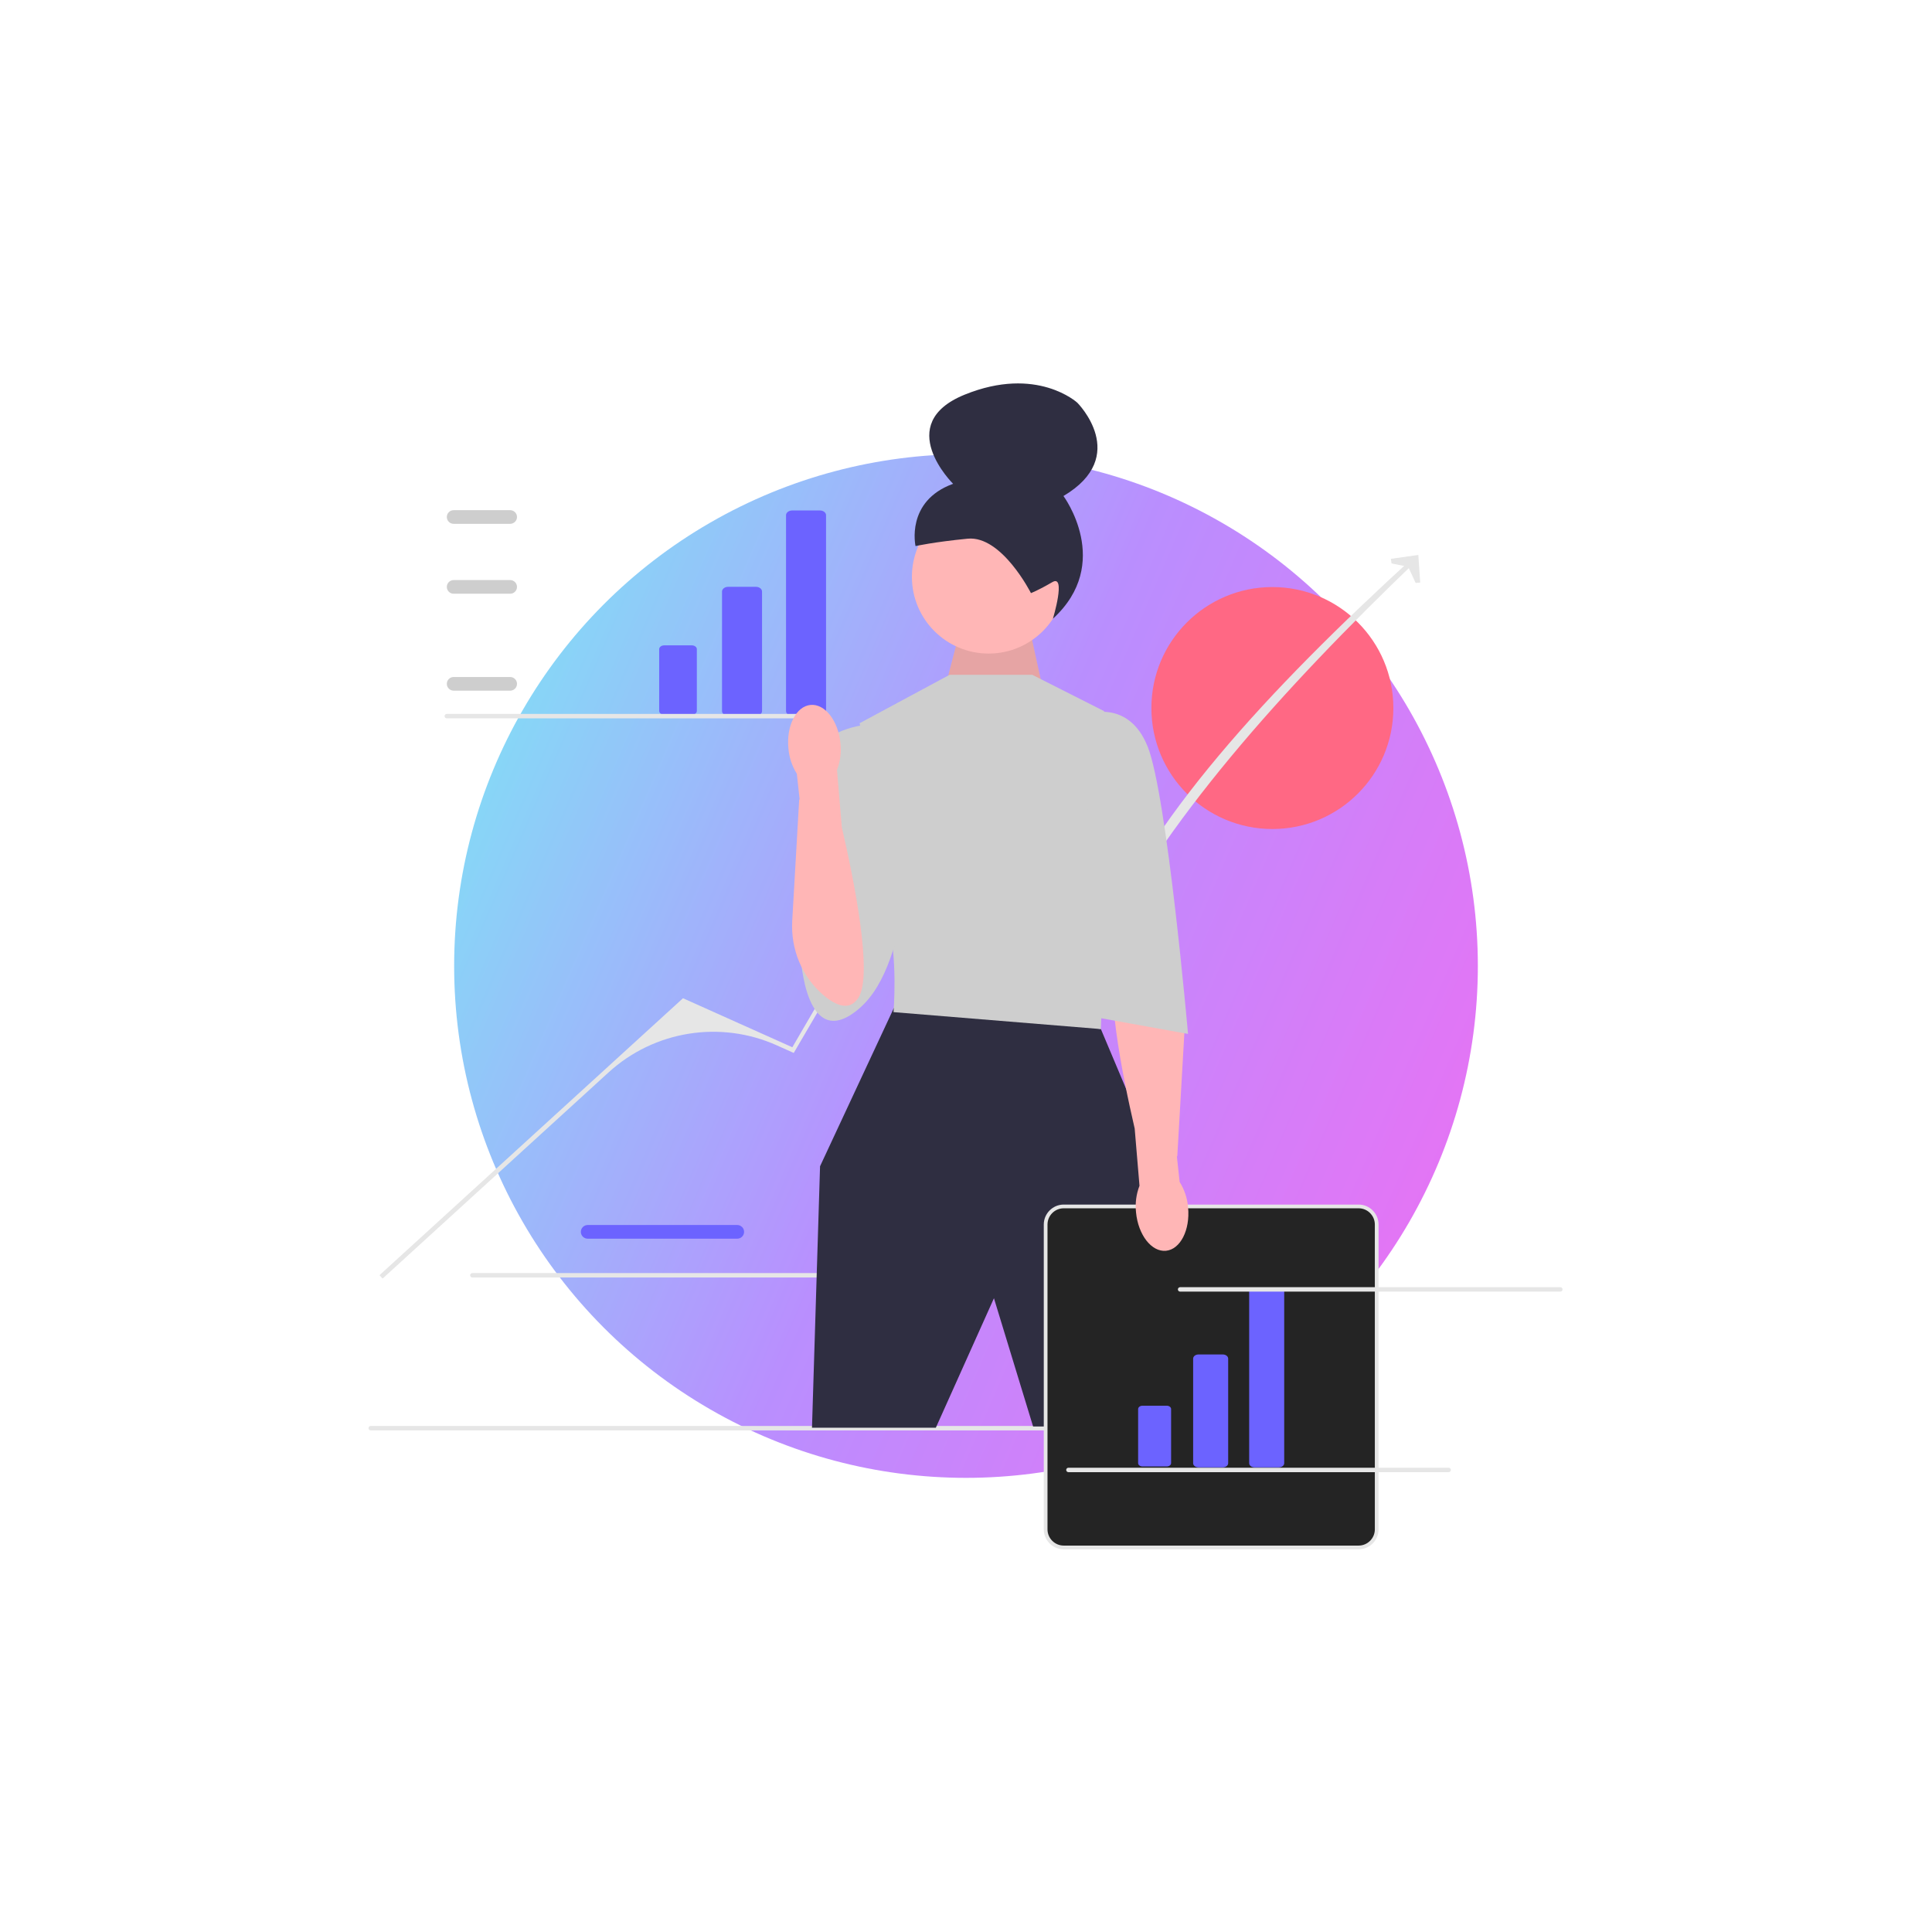 <svg width="1038" height="1038" viewBox="0 0 1038 1038" fill="none" xmlns="http://www.w3.org/2000/svg">
<g opacity="0.6" filter="url(#filter0_f_2104_4375)">
<circle cx="519" cy="519" r="275" fill="url(#paint0_linear_2104_4375)"/>
</g>
<g clip-path="url(#clip0_2104_4375)">
<path d="M396.102 665.506H315.745C313.719 665.506 312.07 663.857 312.07 661.831C312.07 659.806 313.719 658.158 315.745 658.158H396.102C398.128 658.158 399.775 659.806 399.775 661.831C399.775 663.857 398.128 665.506 396.102 665.506Z" fill="#6C63FF"/>
<path d="M252.588 685.173C252.588 685.833 253.118 686.363 253.778 686.363H458.068C458.728 686.363 459.258 685.833 459.258 685.173C459.258 684.513 458.728 683.983 458.068 683.983H253.778C253.118 683.983 252.588 684.513 252.588 685.173Z" fill="#E6E6E6"/>
<path d="M683.607 445.403C719.506 445.403 748.607 416.302 748.607 380.403C748.607 344.505 719.506 315.403 683.607 315.403C647.709 315.403 618.607 344.505 618.607 380.403C618.607 416.302 647.709 445.403 683.607 445.403Z" fill="#FF6884"/>
<path d="M198 767.308C198 767.968 198.53 768.498 199.19 768.498H721.48C722.14 768.498 722.67 767.968 722.67 767.308C722.67 766.648 722.14 766.118 721.48 766.118H199.19C198.53 766.118 198 766.648 198 767.308Z" fill="#E6E6E6"/>
<path d="M205.555 686.947L203.884 685.116L366.948 536.32L425.696 562.656L489.137 453.862L541.259 428.738L589.551 509.226C615.624 441.727 681.011 371.108 759.362 299.459L761.289 301.02C687.804 371.374 624.93 442.048 589.249 513.541L544.58 438.873C542.47 435.346 538.035 433.984 534.308 435.718C505.818 448.974 482.054 470.613 466.194 497.741L426.454 565.712L417.383 561.645C387.045 548.046 351.529 553.745 326.97 576.155L205.555 686.947Z" fill="#E6E6E6"/>
<path d="M763.038 313.006L760.562 313.178L756.568 304.52L747.624 302.704L747.276 300.246L762.02 298.151L763.038 313.006Z" fill="#E6E6E6"/>
<path d="M508.685 365.98L517.45 332.283L551.597 330.64L561.813 377.091L508.685 365.98Z" fill="#FFB6B6"/>
<path opacity="0.1" d="M508.685 365.98L517.45 332.283L551.597 330.64L561.813 377.091L508.685 365.98Z" fill="black"/>
<path d="M531.154 351.141C553.917 351.141 572.37 332.688 572.37 309.925C572.37 287.161 553.917 268.708 531.154 268.708C508.391 268.708 489.938 287.161 489.938 309.925C489.938 332.688 508.391 351.141 531.154 351.141Z" fill="#FFB6B6"/>
<path d="M553.894 318.649C553.894 318.649 538.237 287.626 519.892 289.417C501.546 291.208 491.882 293.387 491.882 293.387C491.882 293.387 486.436 269.225 512.074 259.931C512.074 259.931 479.476 227.797 518.287 212.034C557.098 196.271 578.815 216.375 578.815 216.375C578.815 216.375 607.544 245.054 571.361 266.489C571.361 266.489 598.228 302.628 565.7 332.415C565.7 332.415 572.975 308.311 565.384 312.756C557.792 317.201 553.894 318.649 553.894 318.649Z" fill="#2F2E41"/>
<path d="M485.678 536.412L480.196 541.666L440.588 626.591L436.253 767.063H502.799L534.015 697.5L555.047 766.392H614.881L628.752 641.332L591.466 552.887L485.678 536.412Z" fill="#2F2E41"/>
<path d="M554.614 362.556H510.173L461.833 388.569L473.105 438.862C473.105 438.862 470.504 469.211 476.574 491.755C482.644 514.3 480.042 543.782 480.042 543.782L591.466 552.887L594.935 450.568L593.2 382.066L554.614 362.556Z" fill="#CECECE"/>
<path d="M469.204 389.003C469.204 389.003 442.323 389.87 437.988 407.212C433.652 424.554 430.184 513.867 430.184 513.867C430.184 513.867 432.785 566.863 461.833 541.665C490.881 516.468 488.28 440.162 488.28 440.162L469.204 389.003Z" fill="#CECECE"/>
<path d="M729.927 831.392H571.519C566.154 831.392 561.789 827.027 561.789 821.662V657.904C561.789 652.539 566.154 648.174 571.519 648.174H729.927C735.293 648.174 739.657 652.539 739.657 657.904V821.662C739.657 827.027 735.293 831.392 729.927 831.392Z" fill="#242424"/>
<path d="M729.927 832.392H571.518C565.602 832.392 560.788 827.579 560.788 821.662V657.904C560.788 651.988 565.602 647.174 571.518 647.174H729.927C735.843 647.174 740.656 651.988 740.656 657.904V821.662C740.656 827.579 735.843 832.392 729.927 832.392ZM571.518 649.174C566.704 649.174 562.788 653.09 562.788 657.904V821.662C562.788 826.476 566.704 830.392 571.518 830.392H729.927C734.74 830.392 738.656 826.476 738.656 821.662V657.904C738.656 653.09 734.74 649.174 729.927 649.174H571.518Z" fill="#E6E6E6"/>
<path d="M656.974 788.371H643.918C642.328 788.371 641.035 787.372 641.035 786.145V729.934C641.035 728.707 642.328 727.709 643.918 727.709H656.974C658.564 727.709 659.857 728.707 659.857 729.934V786.145C659.857 787.372 658.564 788.371 656.974 788.371Z" fill="#6C63FF"/>
<path d="M613.81 755.245C612.525 755.245 611.48 756.052 611.48 757.043V786.083C611.48 787.074 612.525 787.881 613.81 787.881H626.866C628.15 787.881 629.195 787.074 629.195 786.083V757.043C629.195 756.052 628.15 755.245 626.866 755.245H613.81Z" fill="#6C63FF"/>
<path d="M687.082 788.371H674.026C672.437 788.371 671.144 787.373 671.144 786.145V694.025C671.144 692.798 672.437 691.8 674.026 691.8H687.082C688.672 691.8 689.965 692.798 689.965 694.025V786.145C689.965 787.373 688.672 788.371 687.082 788.371Z" fill="#6C63FF"/>
<path d="M406.125 384.572H391.211C389.395 384.572 387.918 383.432 387.918 382.03V317.821C387.918 316.419 389.395 315.279 391.211 315.279H406.125C407.941 315.279 409.418 316.419 409.418 317.821V382.03C409.418 383.432 407.941 384.572 406.125 384.572Z" fill="#6C63FF"/>
<path d="M356.819 346.733C355.352 346.733 354.158 347.654 354.158 348.786V381.958C354.158 383.091 355.352 384.012 356.819 384.012H371.733C373.2 384.012 374.393 383.091 374.393 381.958V348.786C374.393 347.654 373.2 346.733 371.733 346.733H356.819Z" fill="#6C63FF"/>
<path d="M440.517 384.572H425.604C423.788 384.572 422.311 383.432 422.311 382.03V276.802C422.311 275.4 423.788 274.26 425.604 274.26H440.517C442.333 274.26 443.81 275.4 443.81 276.802V382.03C443.81 383.432 442.333 384.572 440.517 384.572Z" fill="#6C63FF"/>
<path d="M626.438 672.001C634.162 671.261 639.482 660.823 638.319 648.681C637.922 643.824 636.367 639.133 633.784 635.001L632.296 621.259L632.524 621.19L636.266 556.032C637.136 540.882 631.139 525.995 619.585 516.158C612.711 510.305 605.379 507.342 600.664 514.737C592.84 527.006 602.974 577.583 609.629 606.338L612.209 637.066C610.457 641.615 609.819 646.517 610.35 651.362C611.51 663.5 618.713 672.74 626.438 672.001Z" fill="#FFB6B6"/>
<path d="M583.662 383.8C583.662 383.8 606.207 375.129 616.612 401.142C627.018 427.156 638.29 555.488 638.29 555.488L585.396 545.95L583.662 383.8Z" fill="#CECECE"/>
<path d="M274.092 371.076H243.735C241.709 371.076 240.061 369.428 240.061 367.402C240.061 365.376 241.709 363.729 243.735 363.729H274.092C276.118 363.729 277.765 365.376 277.765 367.402C277.765 369.428 276.118 371.076 274.092 371.076Z" fill="#CECECE"/>
<path d="M274.092 318.997H243.735C241.709 318.997 240.061 317.349 240.061 315.323C240.061 313.297 241.709 311.649 243.735 311.649H274.092C276.118 311.649 277.765 313.297 277.765 315.323C277.765 317.349 276.118 318.997 274.092 318.997Z" fill="#CECECE"/>
<path d="M274.092 281.44H243.735C241.709 281.44 240.061 279.792 240.061 277.766C240.061 275.74 241.709 274.092 243.735 274.092H274.092C276.118 274.092 277.765 275.74 277.765 277.766C277.765 279.792 276.118 281.44 274.092 281.44Z" fill="#CECECE"/>
<path d="M238.843 384.754C238.843 385.414 239.373 385.944 240.033 385.944H444.323C444.983 385.944 445.513 385.414 445.513 384.754C445.513 384.094 444.983 383.564 444.323 383.564H240.033C239.373 383.564 238.843 384.094 238.843 384.754Z" fill="#E6E6E6"/>
<path d="M632.843 692.754C632.843 693.414 633.373 693.944 634.033 693.944H838.323C838.983 693.944 839.513 693.414 839.513 692.754C839.513 692.094 838.983 691.564 838.323 691.564H634.033C633.373 691.564 632.843 692.094 632.843 692.754Z" fill="#E6E6E6"/>
<path d="M572.843 789.754C572.843 790.414 573.373 790.944 574.033 790.944H778.323C778.983 790.944 779.513 790.414 779.513 789.754C779.513 789.094 778.983 788.564 778.323 788.564H574.033C573.373 788.564 572.843 789.094 572.843 789.754Z" fill="#E6E6E6"/>
<path d="M435.467 378.738C427.742 379.477 422.423 389.915 423.585 402.058C423.983 406.914 425.538 411.605 428.12 415.738L429.609 429.48L429.381 429.548L425.639 494.706C424.769 509.856 430.766 524.743 442.32 534.581C449.193 540.433 456.526 543.396 461.241 536.002C469.065 523.732 458.93 473.155 452.275 444.4L449.695 413.672C451.448 409.124 452.086 404.222 451.555 399.376C450.395 387.238 443.191 377.998 435.467 378.738Z" fill="#FFB6B6"/>
</g>
<defs>
<filter id="filter0_f_2104_4375" x="0.557" y="0.557" width="1036.89" height="1036.89" filterUnits="userSpaceOnUse" color-interpolation-filters="sRGB">
<feFlood flood-opacity="0" result="BackgroundImageFix"/>
<feBlend mode="normal" in="SourceGraphic" in2="BackgroundImageFix" result="shape"/>
<feGaussianBlur stdDeviation="121.721" result="effect1_foregroundBlur_2104_4375"/>
</filter>
<linearGradient id="paint0_linear_2104_4375" x1="244" y1="244" x2="907.731" y2="530.766" gradientUnits="userSpaceOnUse">
<stop stop-color="#1DE1EE"/>
<stop offset="0.494" stop-color="#8B43FE"/>
<stop offset="1" stop-color="#E50CEA"/>
</linearGradient>
<clipPath id="clip0_2104_4375">
<rect width="641.513" height="626.392" fill="white" transform="translate(198 206)"/>
</clipPath>
</defs>
</svg>
